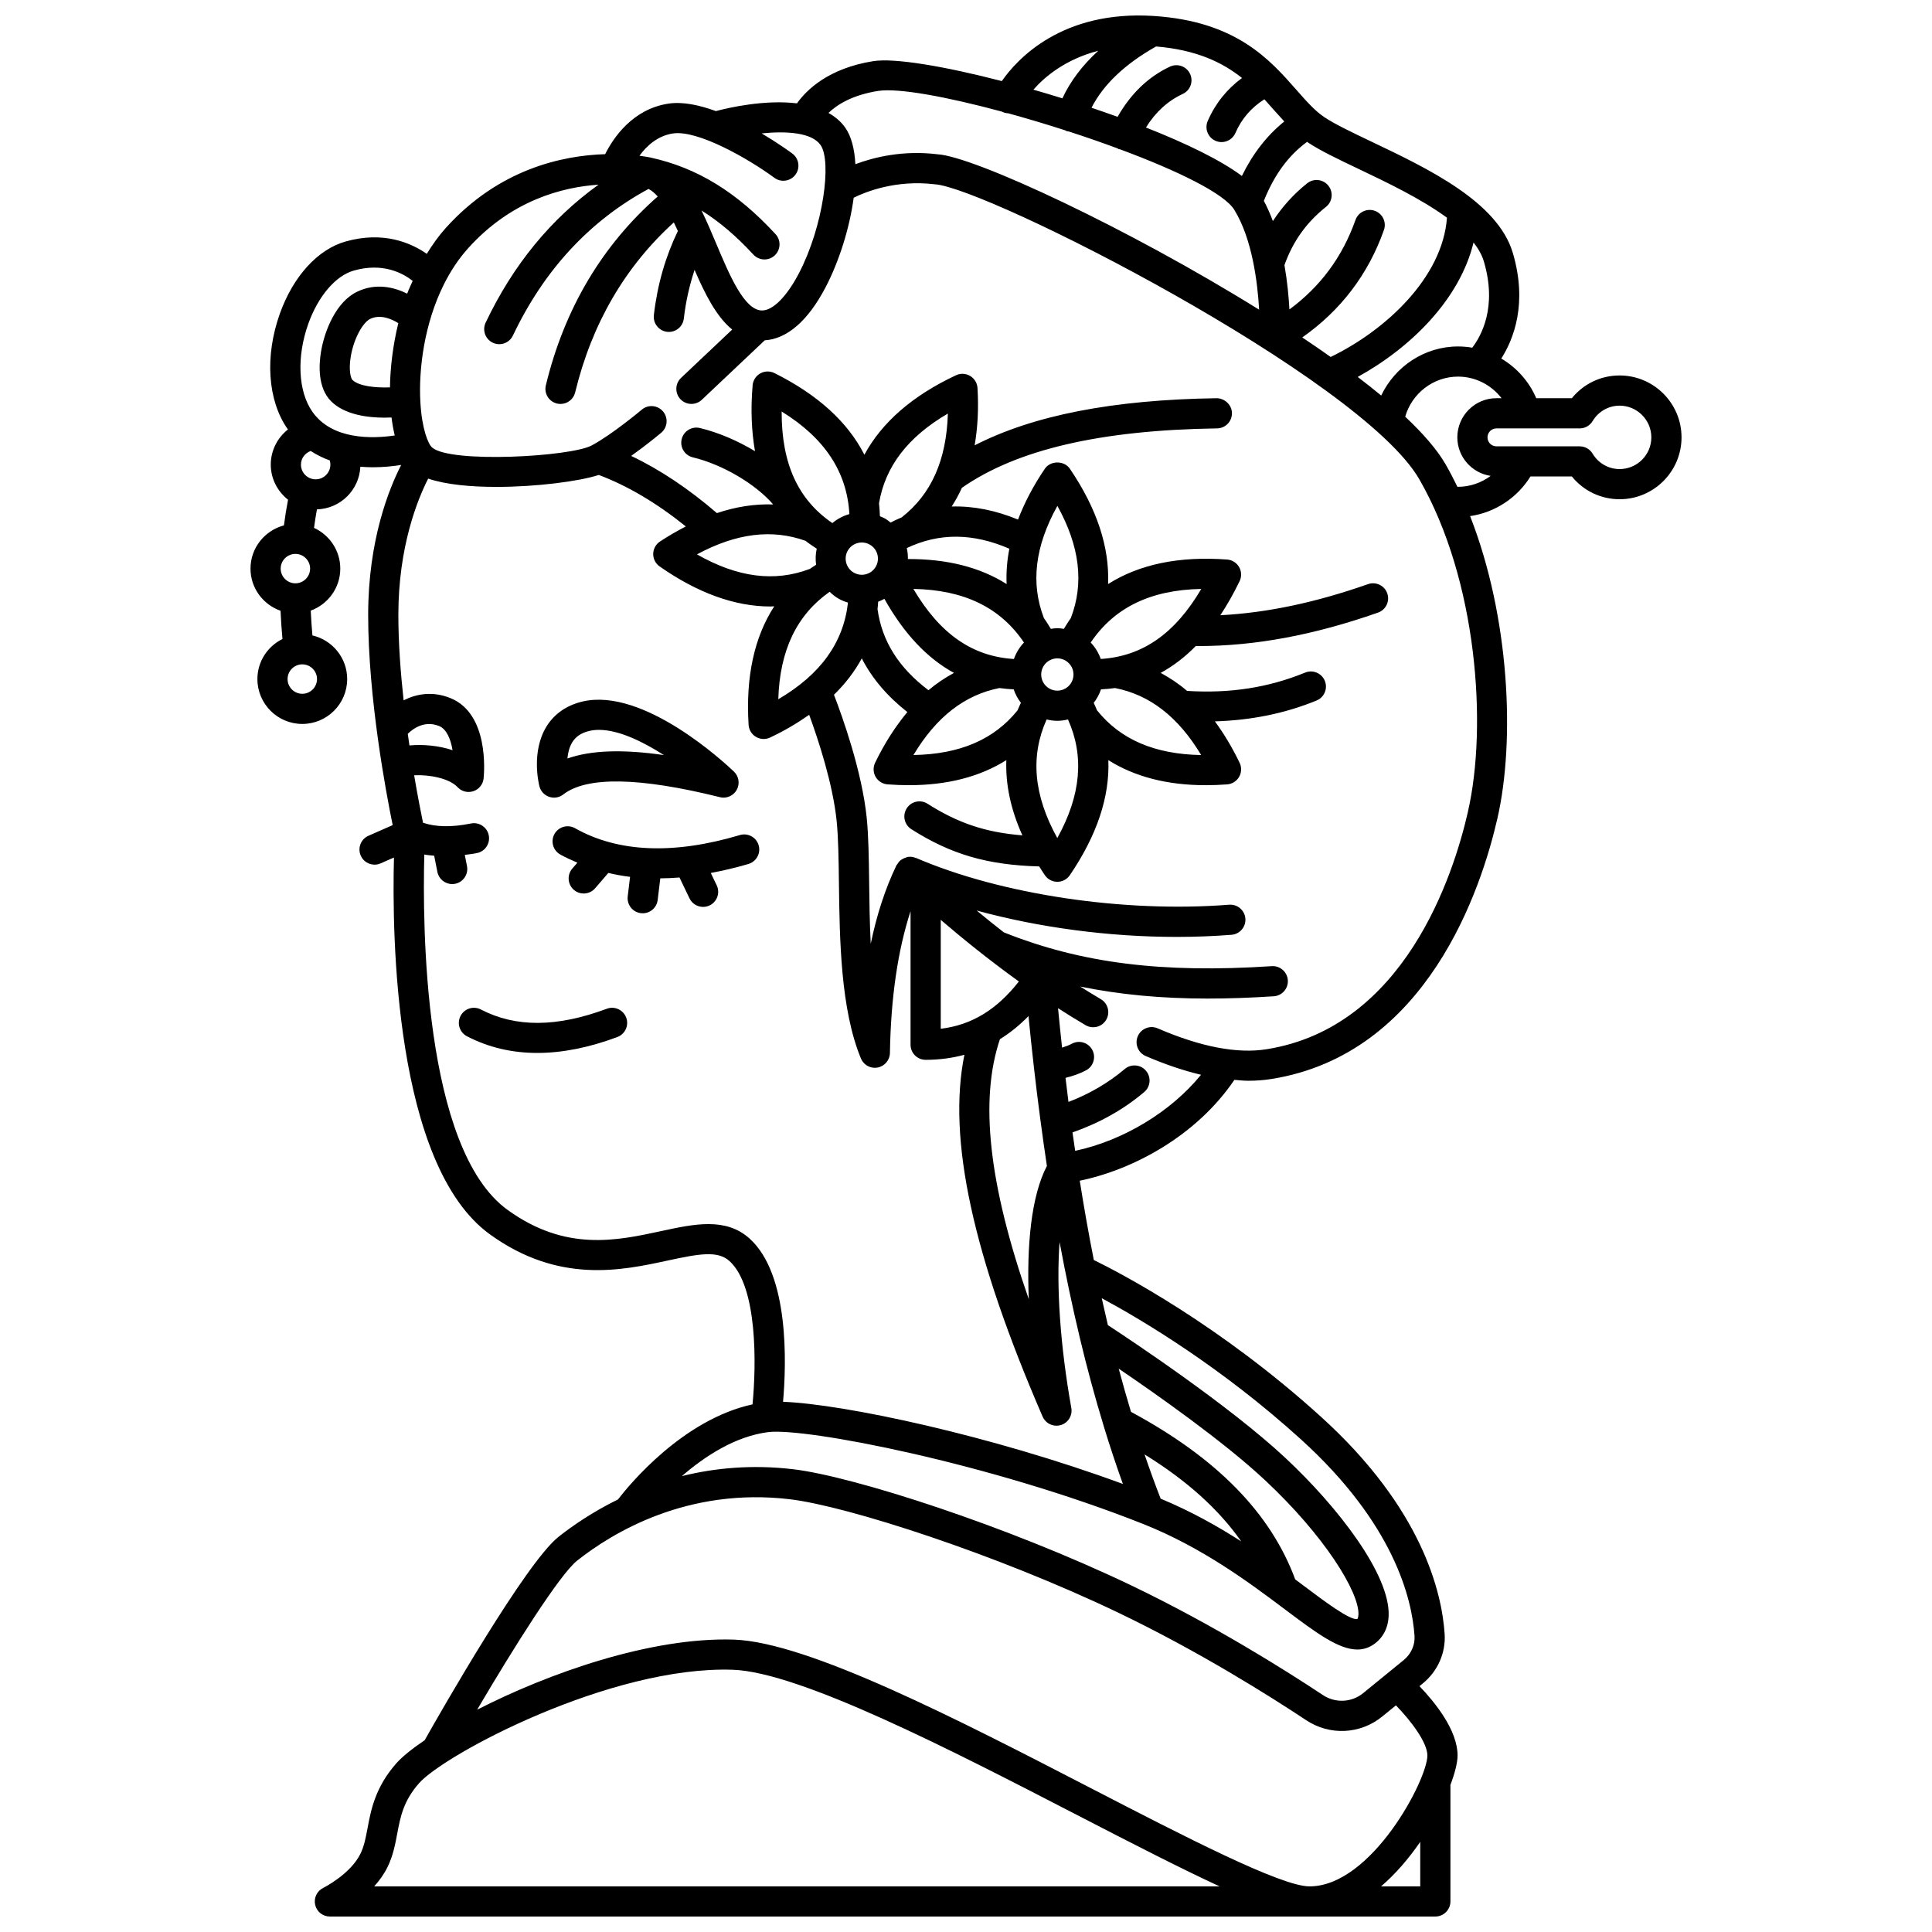 <?xml version="1.0" encoding="UTF-8"?>
<!-- Uploaded to: ICON Repo, www.svgrepo.com, Generator: ICON Repo Mixer Tools -->
<svg width="800px" height="800px" version="1.1" viewBox="144 144 512 512" xmlns="http://www.w3.org/2000/svg">
 <defs>
  <clipPath id="a">
   <path d="m210 148.09h380v503.81h-380z"/>
  </clipPath>
 </defs>
 <g clip-path="url(#a)">
  <path d="m573.21 243.5c-4.973 0-9.559 2.219-12.656 6.031h-9.43c-1.914-4.465-5.195-8.102-9.266-10.512 3.273-5.144 7.019-14.598 3.051-28.004-4.012-13.547-22.512-22.359-37.379-29.441-5.258-2.504-9.801-4.668-12.582-6.535-2.512-1.684-4.754-4.234-7.352-7.188-7.137-8.113-16.02-18.207-37.871-19.621-24.297-1.559-36.152 11.406-40.234 17.258-15.199-3.934-28.453-6.18-34.078-5.281-11.914 1.906-17.695 7.637-20.207 11.184-8.449-1.027-17.859 1.086-21.492 2.047-4.371-1.602-8.797-2.547-12.566-1.977-9.574 1.445-14.676 9.191-16.777 13.395-11.176 0.336-28.133 3.859-42.285 19.613-1.891 2.106-3.504 4.418-4.981 6.801-4.203-2.926-11.516-6.098-21.527-3.269-7.375 2.086-13.887 9.238-17.414 19.121-4.027 11.27-3.25 22.969 2.027 30.527 0.039 0.055 0.09 0.098 0.129 0.152-2.769 2.188-4.562 5.555-4.562 9.32 0 3.785 1.812 7.125 4.578 9.309-0.43 2.234-0.793 4.5-1.09 6.801-5.082 1.359-8.859 5.953-8.859 11.457 0 5.176 3.34 9.539 7.961 11.172 0.109 2.453 0.277 4.949 0.508 7.477-3.918 1.945-6.641 5.953-6.641 10.621 0 6.562 5.332 11.895 11.895 11.895s11.898-5.332 11.898-11.895c0-5.633-3.945-10.34-9.211-11.562-0.199-2.223-0.348-4.41-0.449-6.574 4.555-1.668 7.832-6.008 7.832-11.137 0-4.793-2.863-8.91-6.961-10.793 0.219-1.656 0.477-3.285 0.773-4.906 6.215-0.176 11.211-5.117 11.508-11.301 1.129 0.094 2.238 0.145 3.309 0.145 2.875 0 5.457-0.289 7.512-0.613-3.219 6.273-8.75 19.914-8.75 39.734 0 21.918 4.699 46.926 6.496 55.711l-6.41 2.82c-2.023 0.887-2.941 3.246-2.055 5.266 0.656 1.5 2.125 2.394 3.664 2.394 0.535 0 1.082-0.109 1.602-0.34l3.539-1.551c-0.535 20.281 0.047 81.555 25.457 99.887 18.234 13.152 34.863 9.559 47.012 6.934 8.41-1.816 13.316-2.707 16.43 0.109 7.5 6.766 7.141 27.598 6.121 37.992-18.445 4.004-32.656 21.293-35.66 25.199-6.652 3.266-11.973 6.914-15.746 9.898-8.707 6.887-31.273 46.449-35.477 53.902-3.359 2.281-5.992 4.398-7.512 6.125-5.59 6.348-6.715 12.336-7.617 17.145-0.484 2.566-0.898 4.785-1.883 6.805-2.66 5.453-9.801 9.027-9.863 9.059-1.672 0.82-2.562 2.68-2.144 4.496 0.414 1.816 2.031 3.098 3.894 3.098h292.96c2.207 0 4-1.793 4-4v-30.469c0-0.125-0.004-0.246-0.016-0.367 1.246-3.293 1.91-6.062 1.91-7.84 0-6.707-6-14.105-10.098-18.375l0.891-0.727c3.949-3.227 6.113-8.125 5.781-13.109-0.734-11.047-5.953-33.199-32.629-57.422-27.012-24.531-53.168-38.164-60.344-41.676-1.336-6.766-2.578-13.766-3.727-21.012 14.086-2.902 30.898-11.844 40.98-26.73 1.234 0.098 2.5 0.242 3.684 0.242 2.109 0 4.144-0.156 6.094-0.465 41.344-6.566 55.684-50.496 59.93-69.082 4.703-20.574 3.269-53.281-7.242-80.094 6.598-0.953 12.477-4.824 15.996-10.504h10.973c3.094 3.809 7.68 6.031 12.656 6.031 9.043 0 16.406-7.356 16.406-16.402-0.004-9.039-7.363-16.398-16.41-16.398zm-39.051-7.363c-1.23-0.207-2.492-0.32-3.769-0.32-8.863 0-16.695 5.301-20.359 13.004-1.961-1.629-4.051-3.269-6.219-4.926 14.051-7.746 27.023-20.52 30.695-35.637 1.258 1.625 2.219 3.293 2.731 5.027 3.606 12.156-0.762 19.844-3.078 22.852zm-30.062-47.344c7.461 3.555 16.527 7.887 23.363 12.898-1.141 15.797-16.148 29.809-30.816 36.91-2.426-1.723-4.953-3.449-7.531-5.176 10.18-7.141 17.461-16.676 21.641-28.457 0.738-2.082-0.348-4.367-2.43-5.106-2.086-0.734-4.367 0.352-5.106 2.43-3.496 9.848-9.281 17.637-17.508 23.715-0.176-3.309-0.555-7.406-1.316-11.758 2.215-6.211 5.789-11.285 11-15.418 1.73-1.371 2.019-3.887 0.648-5.617-1.371-1.73-3.891-2.019-5.617-0.648-3.637 2.887-6.637 6.266-9.098 10.02-0.688-1.855-1.484-3.652-2.391-5.356 2.719-6.832 6.481-12 11.457-15.637 0.035 0.023 0.07 0.055 0.109 0.082 3.266 2.195 8.051 4.481 13.594 7.117zm-44.715-25.211c-0.938-2-3.312-2.856-5.316-1.93-5.84 2.731-10.449 7.266-13.891 13.312-2.273-0.82-4.578-1.633-6.91-2.41 3.141-6.156 8.875-11.605 17.113-16.238 10.734 0.895 17.617 4.238 22.77 8.352-4.004 2.949-7.066 6.75-9.086 11.398-0.879 2.027 0.051 4.383 2.078 5.258 0.52 0.223 1.059 0.332 1.586 0.332 1.543 0 3.016-0.902 3.672-2.41 1.648-3.797 4.211-6.719 7.676-8.934 0.863 0.945 1.695 1.887 2.512 2.816 0.926 1.055 1.844 2.07 2.766 3.066-4.602 3.711-8.359 8.539-11.238 14.441-5.582-4.184-14.781-8.648-25.422-12.844 2.531-4.066 5.734-7.019 9.758-8.902 2.008-0.93 2.871-3.309 1.934-5.309zm-24.332-6.125c-4.188 3.832-7.383 8.031-9.5 12.602-2.574-0.801-5.141-1.562-7.688-2.293 2.988-3.414 8.477-8.051 17.188-10.309zm-58.367 10.645c5.352-0.852 18.238 1.543 32.84 5.477 0.016 0.008 0.027 0.023 0.043 0.035 0.516 0.262 1.059 0.383 1.602 0.406 4.945 1.359 10.062 2.891 15.129 4.519 0.125 0.055 0.219 0.156 0.352 0.199 0.184 0.059 0.363 0.055 0.547 0.09 4.426 1.434 8.797 2.949 12.98 4.5 0.078 0.043 0.133 0.117 0.215 0.156 0.164 0.07 0.332 0.059 0.5 0.109 15.102 5.621 27.531 11.648 30.219 16.023 4.719 7.664 6.152 19.105 6.574 26.453-34.684-21.582-75.68-40.68-85.281-41.188-9.102-1.109-16.758 0.773-21.719 2.629-0.207-3.922-1.031-7.301-2.656-9.637-1.176-1.691-2.723-2.953-4.473-3.945 2.234-2.144 6.195-4.719 13.129-5.828zm-54.34 11.266c6.582-0.98 19.992 6.684 26.879 11.754 1.781 1.316 4.277 0.93 5.59-0.844 1.312-1.773 0.93-4.277-0.844-5.59-0.785-0.578-3.902-2.836-8.125-5.332 6.539-0.664 13.289-0.266 15.621 3.09 3 4.301 0.746 21.555-5.746 33.988-3.219 6.164-6.871 9.844-9.766 9.844-4.703 0-8.668-9.449-12.172-17.781-1.238-2.953-2.508-5.914-3.867-8.707 4.707 2.934 9.234 6.789 13.734 11.676 0.789 0.855 1.863 1.293 2.941 1.293 0.969 0 1.938-0.348 2.707-1.055 1.625-1.5 1.73-4.027 0.234-5.648-10.266-11.148-20.781-17.594-33.082-20.289-0.004 0-0.004-0.004-0.008-0.004l-0.012-0.004c-0.004 0-0.008 0-0.012-0.004h-0.004c-0.238-0.051-1.305-0.27-2.945-0.48 1.871-2.566 4.766-5.289 8.875-5.906zm-74.992 67.289c-3.828 0.152-8.27-0.305-9.965-1.984-0.391-0.387-1.047-2.481-0.434-6.152 0.84-5.051 3.328-9.121 5.144-10 2.684-1.305 5.633-0.02 7.461 1.117-1.453 5.969-2.141 11.832-2.207 17.02zm-25.066 44.133c2.152 0 3.898 1.75 3.898 3.898 0 2.148-1.75 3.898-3.898 3.898s-3.902-1.75-3.902-3.898c0-2.144 1.754-3.898 3.902-3.898zm1.824 37.07c-2.152 0-3.898-1.75-3.898-3.898 0-2.152 1.75-3.902 3.898-3.902 2.152 0 3.902 1.75 3.902 3.902-0.004 2.148-1.75 3.898-3.902 3.898zm7.445-60.73c0 2.152-1.75 3.898-3.898 3.898-2.152 0-3.902-1.75-3.902-3.898 0-1.672 1.082-3.066 2.586-3.613 1.617 1.039 3.301 1.879 5.047 2.496 0.113 0.355 0.168 0.73 0.168 1.117zm-4.797-14.051c-3.762-5.394-4.18-14.523-1.055-23.262 2.621-7.344 7.246-12.75 12.062-14.113 7.769-2.207 13.082 0.738 15.602 2.734-0.496 1.125-1.031 2.234-1.457 3.379-3.422-1.684-8.262-2.93-13.281-0.5-5.547 2.68-8.613 10.23-9.555 15.887-0.559 3.359-0.957 9.535 2.691 13.152 3.586 3.555 9.617 4.328 14.191 4.328 0.641 0 1.227-0.02 1.805-0.047 0.184 1.516 0.461 3.137 0.848 4.766-5.867 0.867-16.578 1.238-21.852-6.324zm25.309 85.387c1.465-1.426 4.484-3.609 8.316-2.051 2.004 0.812 3.062 3.516 3.555 6.394-3.746-1.25-7.914-1.586-11.43-1.258-0.152-1.012-0.297-2.043-0.441-3.086zm90.598 133.78c-6.32-5.699-14.656-3.894-23.48-1.988-11.859 2.562-25.297 5.469-40.645-5.602-22.461-16.203-22.582-76.145-22.09-94.195 0.832 0.164 1.734 0.223 2.613 0.309l0.848 4.293c0.375 1.906 2.047 3.223 3.918 3.223 0.258 0 0.516-0.023 0.781-0.074 2.168-0.43 3.574-2.531 3.148-4.699l-0.582-2.961c1.059-0.141 2.102-0.25 3.223-0.48 2.168-0.438 3.566-2.543 3.129-4.711-0.438-2.168-2.555-3.566-4.711-3.129-5.195 1.047-9.344 0.938-12.707-0.195-0.508-2.445-1.387-6.883-2.356-12.578 3.941-0.219 9.301 0.781 11.504 3.144 0.77 0.828 1.836 1.277 2.926 1.277 0.426 0 0.855-0.066 1.277-0.207 1.488-0.5 2.547-1.828 2.703-3.387 0.176-1.742 1.422-17.133-8.773-21.273-4.781-1.938-9.055-1.125-12.426 0.582-0.816-7.43-1.395-15.254-1.395-22.633 0-18.199 5.152-30.734 7.906-36.129 4.551 1.57 11.148 2.199 18.047 2.199 10.684 0 21.988-1.477 27.168-3.168 7.621 2.871 15.355 7.445 23.062 13.648-2.266 1.176-4.547 2.469-6.852 3.996-1.105 0.73-1.773 1.965-1.793 3.285-0.016 1.324 0.625 2.57 1.711 3.328 10.129 7.062 19.961 10.605 29.371 10.605 0.332 0 0.66-0.035 0.992-0.047-5.281 8.156-7.586 18.641-6.797 31.41 0.082 1.324 0.812 2.516 1.953 3.191 0.629 0.371 1.332 0.559 2.039 0.559 0.578 0 1.16-0.125 1.695-0.379 3.875-1.816 7.266-3.859 10.367-6.027 2.367 6.449 6.277 18.254 7.285 28.164 0.449 4.414 0.523 10.293 0.602 16.508 0.191 14.852 0.426 33.336 5.828 46.398 0.629 1.516 2.098 2.473 3.691 2.473 0.246 0 0.5-0.023 0.746-0.07 1.863-0.352 3.219-1.969 3.25-3.863 0.242-14.641 2.086-27.219 5.465-37.562v35.383c0 2.207 1.793 4 4 4 3.617 0 7.027-0.461 10.273-1.336-4.523 22.23 2.172 53.051 20.727 95.887 0.648 1.496 2.109 2.41 3.668 2.41 0.383 0 0.773-0.055 1.156-0.168 1.941-0.582 3.141-2.531 2.781-4.531-2.973-16.672-3.988-32.238-3.109-43.977 1.625 8.77 3.398 17.156 5.316 25.191 0.016 0.082 0.035 0.164 0.055 0.242 1.945 8.133 4.055 15.895 6.316 23.312 0.02 0.07 0.039 0.145 0.062 0.215 1.594 5.223 3.269 10.277 5.027 15.152-35.16-12.926-73.953-21.156-90.062-21.773 0.906-10.25 1.656-33.758-8.855-43.242zm93.055-153.61c-0.586-1.641-1.488-3.117-2.668-4.356 6.227-9.25 15.848-13.961 29.305-14.203-7.027 11.918-15.629 17.852-26.637 18.559zm26.605 25.461c-12.332-0.211-21.395-4.125-27.602-11.852-0.281-0.664-0.555-1.328-0.875-1.984 0.836-1.066 1.488-2.266 1.93-3.578 1.262-0.062 2.516-0.168 3.731-0.344 9.223 1.816 16.734 7.629 22.816 17.758zm-76.25-0.008c6.07-10.121 13.578-15.934 22.793-17.75 1.23 0.18 2.496 0.285 3.769 0.348 0.445 1.301 1.086 2.496 1.914 3.559-0.32 0.66-0.602 1.332-0.883 1.996-6.203 7.723-15.266 11.637-27.594 11.848zm-35.816-14.785c0.387-12.992 4.902-22.348 13.605-28.473 0.684 0.66 1.418 1.262 2.254 1.758 0.828 0.492 1.711 0.828 2.606 1.113-1.195 10.582-7.246 19.031-18.465 25.602zm18.445-39.449c0.801-1.344 2.227-2.09 3.688-2.09 0.742 0 1.492 0.191 2.176 0.598 0.984 0.582 1.68 1.516 1.965 2.621 0.281 1.105 0.117 2.254-0.469 3.238-0.582 0.984-1.512 1.68-2.617 1.965-1.094 0.285-2.254 0.117-3.238-0.469-2.035-1.207-2.707-3.832-1.504-5.863zm8.02 13.602c0.57-0.215 1.121-0.465 1.648-0.758 5.176 9.199 11.289 15.723 18.445 19.629-2.359 1.281-4.625 2.773-6.762 4.59-7.883-5.957-12.328-13.008-13.5-21.488 0.086-0.645 0.113-1.312 0.168-1.973zm43.207 19.297c0-2.359 1.918-4.277 4.277-4.277s4.277 1.918 4.277 4.277-1.918 4.277-4.277 4.277c-2.356 0-4.277-1.918-4.277-4.277zm-4.566-8.473c-1.184 1.234-2.082 2.719-2.672 4.363-11.02-0.68-19.609-6.652-26.637-18.574 13.461 0.242 23.086 4.957 29.309 14.211zm8.832 51.816c-6.293-11.371-7.188-21.719-2.828-31.434 0.914 0.219 1.855 0.363 2.84 0.363 0.977 0 1.91-0.145 2.82-0.359 4.356 9.715 3.461 20.062-2.832 31.43zm3.57-58.262c-0.66 0.871-1.219 1.875-1.824 2.82-0.57-0.078-1.137-0.176-1.727-0.176-0.59 0-1.16 0.094-1.727 0.176-0.605-0.949-1.168-1.953-1.828-2.824-3.559-9.219-2.414-19.008 3.559-29.77 5.961 10.766 7.106 20.555 3.547 29.773zm-17.004-9.051c-7.035-4.461-15.777-6.668-26.16-6.633 0.008-0.98-0.07-1.957-0.293-2.902 8.574-4.082 17.523-4.012 27.184 0.168-0.633 3.168-0.855 6.289-0.73 9.367zm-27.82-17.668c-0.984 0.402-1.961 0.879-2.93 1.371-0.441-0.352-0.867-0.711-1.363-1.008-0.473-0.281-0.969-0.469-1.461-0.676-0.035-1.16-0.121-2.305-0.242-3.426 1.648-9.742 7.625-17.57 18.25-23.777-0.367 12.363-4.41 21.398-12.254 27.516zm-13.844-0.875c-1.645 0.457-3.176 1.273-4.516 2.379-9.086-6.207-13.477-15.727-13.434-29.562 11.453 7.074 17.32 16.043 17.949 27.184zm-11.617 7.09c0.922 0.742 1.953 1.406 2.961 2.082-0.309 1.395-0.363 2.828-0.168 4.262-0.555 0.367-1.137 0.711-1.664 1.098-9.312 3.535-19.145 2.289-29.91-3.856 10.434-5.617 19.891-6.781 28.781-3.586zm94.102 253.83c-1.473-3.797-2.898-7.699-4.266-11.727 11.242 6.945 19.707 14.598 25.625 23.059-6.277-4.047-13.402-8.023-21.359-11.332zm35.664 21.395c-6.531-17.609-20.797-32.16-43.523-44.398-1.121-3.731-2.211-7.527-3.254-11.449 10.391 7.059 27.82 19.344 38.629 29.422 15.883 14.805 25.137 29.801 24.906 35.738-0.035 0.953-0.316 1.172-0.293 1.191-1.984 0.391-8.863-4.801-14.402-8.961-0.656-0.492-1.371-1.023-2.062-1.543zm-70.605-74.238c-10.672-30.59-13.059-52.844-7.652-68.918 2.668-1.656 5.191-3.688 7.57-6.117 0.449 4.566 0.926 9.051 1.426 13.461 0 0.02-0.008 0.039-0.008 0.062 0.004 0.027 0.02 0.051 0.023 0.078 1.031 9.023 2.18 17.723 3.441 26.109-4.184 8.016-5.383 21.148-4.801 35.324zm-2.633-84.215c-5.856 7.488-12.555 11.559-20.699 12.531v-28.859c5.449 4.676 12.582 10.488 20.699 16.328zm-170.84 239.81c1.363-1.512 2.609-3.234 3.547-5.152 1.457-2.988 2.012-5.957 2.555-8.828 0.836-4.441 1.625-8.637 5.762-13.34 6.785-7.711 50.84-31.191 83.156-30.086 17.879 0.586 58.539 21.59 91.207 38.473 15.258 7.887 27.832 14.328 37.809 18.934zm277.21 0h-10.383c3.949-3.383 7.449-7.523 10.383-11.801zm1.891-34.68c0 6.387-14.805 34.68-31.242 34.68-7.559 0-33.18-13.238-57.957-26.039-35.125-18.148-74.934-38.719-94.621-39.359-22.02-0.691-49.117 8.91-68.004 18.578 9.828-16.695 21.91-35.883 26.535-39.535 9.41-7.438 29.258-19.453 56.32-16.238 15.258 1.809 54.738 14.582 86.996 30.031 21.477 10.289 40.449 22.285 49.844 28.516 6.262 4.156 14.375 3.758 20.18-0.98l3.613-2.945c4.027 4.137 8.336 9.848 8.336 13.293zm-33.434-83.715c24.598 22.332 29.371 42.188 30.027 52.031 0.16 2.406-0.91 4.789-2.859 6.383l-10.738 8.758c-3.078 2.512-7.383 2.715-10.703 0.508-9.574-6.348-28.898-18.57-50.809-29.066-32.965-15.785-73.629-28.879-89.508-30.762-11-1.301-20.895-0.328-29.543 1.816 6.07-5.258 14.109-10.539 22.879-11.66 9.859-1.219 58.594 8.16 99.391 24.355 15.734 6.246 28.336 15.707 37.543 22.621 8.105 6.086 14.172 10.641 19.188 10.641 1.742 0 3.356-0.547 4.887-1.766 1.477-1.176 3.266-3.379 3.414-7.188 0.418-10.879-13.484-28.887-27.445-41.898-14.867-13.859-40.75-31.051-46.961-35.117-0.555-2.352-1.098-4.723-1.629-7.137 10.703 5.769 31.699 18.258 52.867 37.48zm44.191-166.42c-3.883 16.996-16.863 57.164-53.383 62.965-7.777 1.242-17.488-0.629-28.855-5.543-2.027-0.875-4.383 0.059-5.258 2.082-0.875 2.027 0.055 4.383 2.082 5.258 5.156 2.227 10.047 3.875 14.672 4.969-7.977 9.812-20.664 17.473-33.352 20.156-0.234-1.625-0.484-3.227-0.711-4.875 7.062-2.469 13.473-6.016 19.012-10.703 1.684-1.426 1.895-3.949 0.469-5.633-1.422-1.684-3.945-1.895-5.633-0.469-4.383 3.707-9.395 6.609-14.914 8.727-0.27-2.102-0.523-4.242-0.781-6.383 1.941-0.488 3.797-1.113 5.465-2.012 1.941-1.047 2.668-3.477 1.621-5.414-1.047-1.941-3.469-2.672-5.414-1.621-0.793 0.43-1.676 0.75-2.586 1.039-0.375-3.434-0.73-6.918-1.07-10.453 2.387 1.539 4.82 3.047 7.293 4.496 1.898 1.117 4.352 0.48 5.469-1.422 1.121-1.902 0.48-4.356-1.422-5.469-1.84-1.078-3.656-2.203-5.457-3.344 10.371 2.125 21.383 3.184 33.77 3.184 5.547 0 11.367-0.203 17.516-0.605 2.203-0.145 3.875-2.047 3.731-4.25-0.145-2.203-2.047-3.871-4.25-3.731-29.25 1.91-50.535-0.789-71.023-8.961-2.566-2.004-4.977-3.949-7.195-5.785 16.449 4.5 34.973 6.992 52.965 6.992 4.918 0 9.797-0.184 14.574-0.559 2.203-0.172 3.848-2.098 3.676-4.297-0.172-2.199-2.102-3.84-4.297-3.676-27.848 2.188-60.43-2.68-82.988-12.395-0.043-0.02-0.09-0.012-0.129-0.027-0.43-0.168-0.879-0.273-1.344-0.285-0.09-0.004-0.172 0.012-0.262 0.016-0.184 0.008-0.367 0-0.551 0.031-0.109 0.02-0.184 0.102-0.289 0.129-0.391 0.102-0.742 0.266-1.086 0.477-0.16 0.102-0.316 0.176-0.461 0.297-0.34 0.285-0.609 0.637-0.84 1.031-0.059 0.105-0.172 0.164-0.223 0.277-0.02 0.043-0.039 0.094-0.059 0.137-0.004 0.004-0.008 0.008-0.008 0.012 0 0.004 0 0.008-0.004 0.016-2.914 6.109-5.156 12.953-6.742 20.645-0.285-5.523-0.355-11.035-0.418-16.105-0.082-6.402-0.16-12.453-0.641-17.219-1.258-12.406-6.461-26.898-8.688-32.672 3.035-2.957 5.488-6.176 7.375-9.645 2.707 5.293 6.75 10.043 12.078 14.23-3.156 3.789-6.031 8.227-8.547 13.434-0.574 1.191-0.523 2.59 0.137 3.738 0.664 1.148 1.848 1.891 3.172 1.988 1.941 0.145 3.832 0.215 5.668 0.215 10.23 0 18.836-2.254 25.801-6.641-0.25 6.441 1.168 13.098 4.25 19.938-9.793-0.789-17.098-3.262-25.133-8.379-1.867-1.191-4.336-0.641-5.519 1.223-1.188 1.863-0.641 4.336 1.223 5.519 10.48 6.676 20.18 9.5 33.887 9.871 0.488 0.773 0.973 1.547 1.5 2.324 0.746 1.094 1.984 1.75 3.309 1.75s2.562-0.656 3.309-1.75c7.191-10.582 10.59-20.781 10.207-30.492 6.969 4.391 15.574 6.641 25.809 6.641 1.84 0 3.731-0.07 5.668-0.215 1.324-0.098 2.508-0.84 3.172-1.988 0.664-1.148 0.711-2.547 0.137-3.738-1.984-4.102-4.172-7.754-6.551-10.977 9.477-0.27 18.523-2.066 26.949-5.523 2.043-0.836 3.019-3.172 2.184-5.219-0.84-2.043-3.18-3.023-5.219-2.184-9.742 3.996-19.996 5.574-31.289 4.852-2.199-1.898-4.555-3.445-6.992-4.773 3.32-1.812 6.422-4.176 9.301-7.117 0.246 0 0.492 0.008 0.738 0.008 14.984 0 30.57-2.91 47.562-8.863 2.082-0.73 3.18-3.016 2.449-5.098-0.727-2.082-3.016-3.18-5.098-2.449-13.938 4.891-26.793 7.602-39.141 8.242 1.805-2.731 3.512-5.727 5.109-9.035 0.574-1.191 0.523-2.59-0.137-3.738-0.66-1.148-1.848-1.891-3.172-1.988-12.801-0.949-23.316 1.281-31.547 6.5 0.398-9.742-2.926-19.969-10.137-30.578-1.492-2.191-5.121-2.191-6.613 0-3.106 4.57-5.418 9.059-7.117 13.484-5.992-2.465-11.863-3.629-17.586-3.457 1.016-1.566 1.918-3.219 2.711-4.961 14.559-10.129 36.668-15.293 67.629-15.746 2.207-0.031 3.969-1.848 3.938-4.059-0.031-2.211-1.973-3.93-4.059-3.938-27.578 0.402-48.633 4.543-64.129 12.488 0.797-4.664 1.094-9.699 0.754-15.203-0.082-1.324-0.812-2.516-1.953-3.191-1.145-0.68-2.543-0.746-3.738-0.18-11.582 5.43-19.652 12.508-24.285 21.062-4.418-8.672-12.367-15.922-23.848-21.641-1.188-0.59-2.586-0.555-3.742 0.094-1.156 0.648-1.914 1.828-2.027 3.148-0.551 6.457-0.285 12.219 0.629 17.461-4.602-2.773-9.727-4.973-14.617-6.141-2.133-0.508-4.305 0.812-4.816 2.957-0.512 2.152 0.812 4.305 2.957 4.816 7.844 1.875 16.648 7.07 21.293 12.484-4.844-0.168-9.816 0.582-14.91 2.293-7.516-6.469-15.125-11.551-22.719-15.152 4.168-2.973 7.742-5.957 7.965-6.148 1.688-1.418 1.906-3.941 0.484-5.633-1.426-1.691-3.945-1.906-5.633-0.484-0.078 0.062-7.836 6.582-13.289 9.492-5.606 3-37.484 4.777-42.297 0.527-1.02-0.898-2.684-4.824-3.094-11.953-0.504-8.719 1.023-20.863 6.238-31.281 0.004-0.004 0.008-0.012 0.008-0.016 1.715-3.422 3.82-6.656 6.391-9.52 11.465-12.762 25.023-16.227 34.578-16.871-12.586 9.023-22.648 21.246-29.918 36.562-0.949 1.996-0.098 4.379 1.898 5.324 0.551 0.266 1.137 0.387 1.711 0.387 1.496 0 2.93-0.844 3.613-2.281 8.262-17.398 20.367-30.438 35.945-38.863 0.832 0.441 1.645 1.105 2.43 2-14.719 12.945-24.727 29.734-29.645 50.047-0.52 2.148 0.801 4.305 2.941 4.824 0.316 0.078 0.633 0.113 0.945 0.113 1.805 0 3.438-1.227 3.883-3.059 4.41-18.219 13.23-33.32 26.148-45.051 0.363 0.738 0.723 1.504 1.074 2.277-3.258 6.715-5.434 14.176-6.367 22.293-0.25 2.191 1.324 4.176 3.519 4.426 0.156 0.016 0.309 0.023 0.461 0.023 2.004 0 3.734-1.504 3.965-3.543 0.52-4.551 1.508-8.84 2.848-12.891 2.754 6.371 5.762 12.391 9.969 15.812l-13.551 12.805c-1.602 1.516-1.676 4.047-0.16 5.652 0.789 0.832 1.848 1.25 2.906 1.25 0.988 0 1.977-0.359 2.746-1.09l16.688-15.766c5.922-0.371 11.488-5.184 16.125-14.066 3.602-6.902 6.367-15.695 7.445-23.727 3.059-1.512 11.117-4.805 21.453-3.559 13.523 0.719 113.01 51.293 128.47 78.223 15.324 26.668 18.066 65.258 12.859 88.031zm-5.914-92.016c-2.234-3.891-5.957-8.168-10.719-12.656 1.762-6.152 7.449-10.617 14-10.617 4.621 0 8.824 2.215 11.531 5.719h-1.348c-5.723 0-10.371 4.652-10.371 10.371 0 5.199 3.852 9.473 8.84 10.219-2.473 1.824-5.481 2.894-8.652 2.894-0.055 0-0.113-0.012-0.168-0.012-0.98-2.019-2.012-4-3.113-5.918zm46.098 1.23c-2.938 0-5.617-1.531-7.164-4.098-0.723-1.199-2.023-1.93-3.422-1.93h-22.047c-1.312 0-2.375-1.066-2.375-2.375s1.066-2.375 2.375-2.375h22.047c1.398 0 2.699-0.73 3.422-1.93 1.551-2.566 4.231-4.098 7.164-4.098 4.633 0 8.41 3.769 8.41 8.41 0 4.629-3.773 8.395-8.41 8.395z"/>
 </g>
 <path d="m340.08 365.3c-17.582 5.227-32.281 4.621-43.688-1.816-1.918-1.082-4.359-0.402-5.445 1.52-1.082 1.922-0.402 4.363 1.52 5.445 1.465 0.824 3.004 1.5 4.547 2.168l-1.352 1.566c-1.438 1.672-1.25 4.199 0.418 5.637 0.75 0.652 1.684 0.969 2.606 0.969 1.125 0 2.242-0.473 3.031-1.391l3.496-4.059c1.875 0.438 3.789 0.801 5.762 1.035l-0.625 5.176c-0.266 2.191 1.301 4.188 3.492 4.449 0.164 0.02 0.328 0.027 0.488 0.027 1.996 0 3.719-1.492 3.961-3.519l0.691-5.734c1.672-0.02 3.359-0.078 5.09-0.227l2.652 5.527c0.688 1.43 2.113 2.266 3.606 2.266 0.582 0 1.168-0.125 1.727-0.395 1.992-0.957 2.832-3.344 1.875-5.332l-1.566-3.262c3.246-0.617 6.562-1.371 9.988-2.391 2.113-0.633 3.324-2.856 2.691-4.973-0.625-2.109-2.848-3.312-4.965-2.688z"/>
 <path d="m304.81 411.33c-13.227 4.926-24.145 5-33.363 0.199-1.969-1.02-4.375-0.258-5.394 1.703-1.02 1.961-0.258 4.375 1.703 5.394 5.656 2.941 11.883 4.414 18.629 4.414 6.59 0 13.68-1.402 21.215-4.215 2.07-0.773 3.121-3.074 2.352-5.141-0.777-2.074-3.078-3.137-5.141-2.356z"/>
 <path d="m289.52 355.16c1.277 0.445 2.691 0.215 3.754-0.621 6.215-4.824 20.18-4.582 41.504 0.719 0.32 0.078 0.645 0.121 0.965 0.121 1.43 0 2.785-0.773 3.504-2.07 0.875-1.586 0.57-3.566-0.738-4.82-2.406-2.297-23.953-22.367-40.125-18.582-4.203 0.98-7.508 3.277-9.574 6.652-4.012 6.562-2.098 14.863-1.867 15.785 0.332 1.324 1.301 2.379 2.578 2.816zm6.121-14.426c0.945-1.547 2.434-2.539 4.562-3.035 0.809-0.188 1.652-0.277 2.535-0.277 5.18 0 11.523 3.039 17.207 6.684-10.953-1.586-19.363-1.293-25.574 0.906 0.141-1.484 0.504-3.023 1.27-4.277z"/>
</svg>
